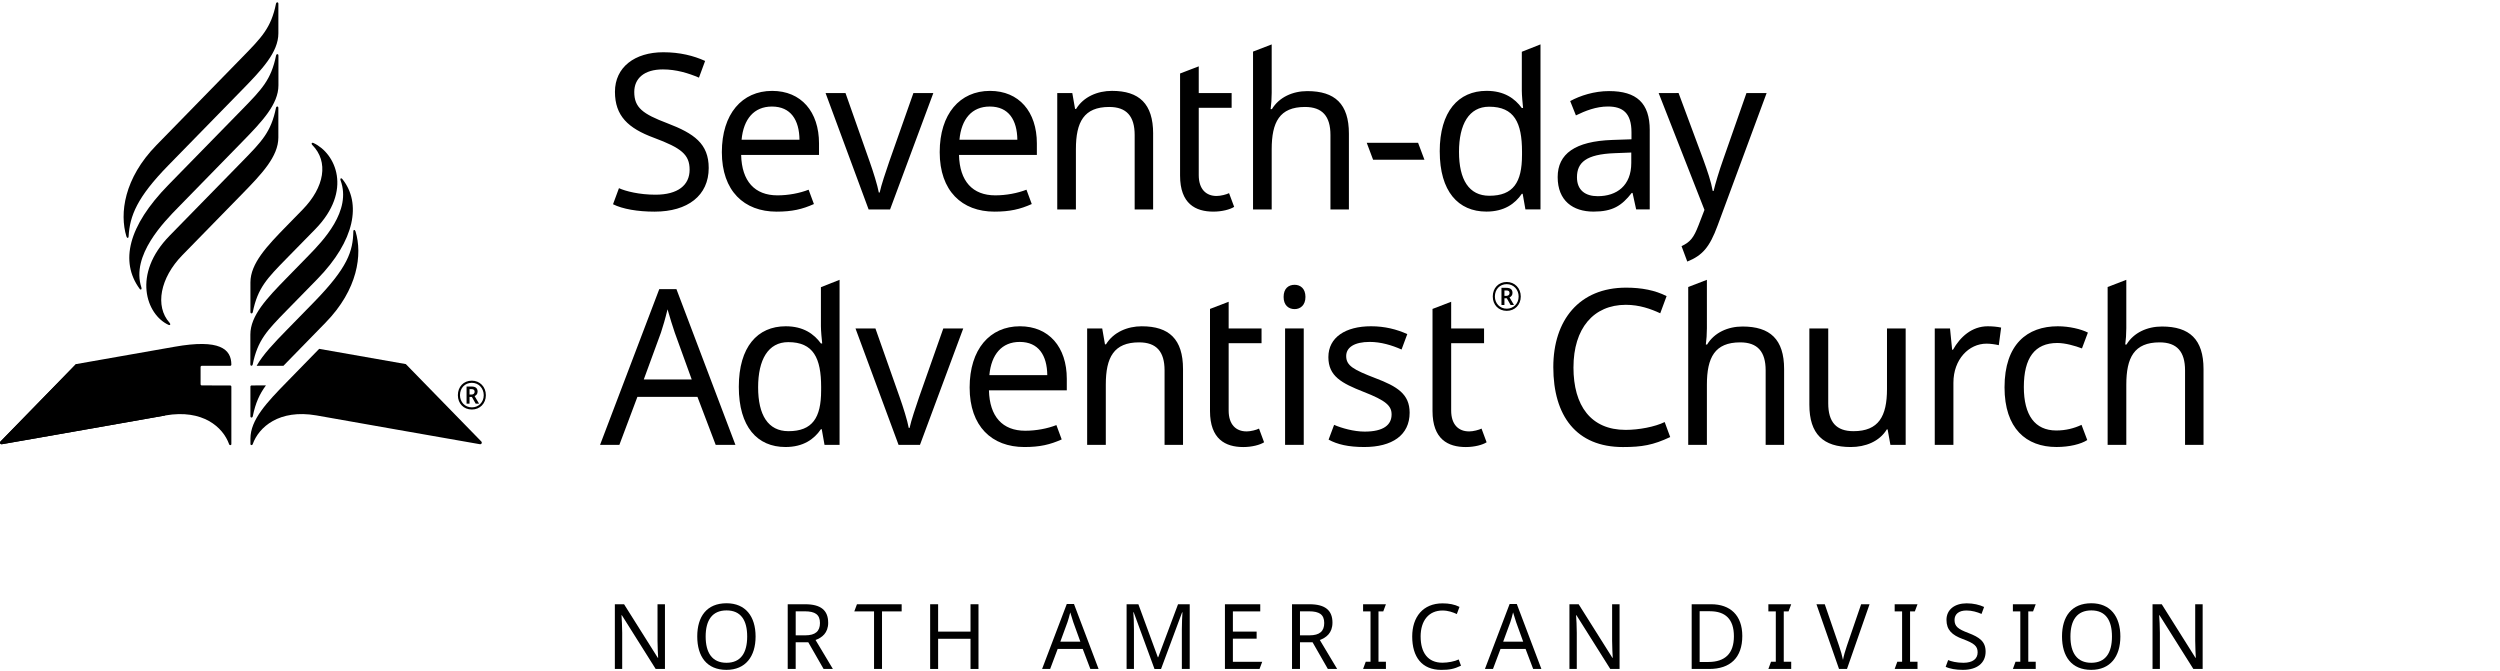 <svg fill="none" height="40" viewBox="0 0 149 40" width="149" xmlns="http://www.w3.org/2000/svg" xmlns:xlink="http://www.w3.org/1999/xlink"><clipPath id="a"><path d="m0 .139h131.329v39.785h-131.329z"/></clipPath><g clip-path="url(#a)" fill="#000"><path d="m17.08 15.404c-1.161 1.188-1.722 1.754-2.013 3.195-.022.108-.142.107-.142 0v-1.765c0-1.132.985-2.167 2.159-3.368l.944-.966c1.322-1.353 1.563-2.864.59-3.853-.083-.084-.042-.174.073-.12 1.311.612 2.344 2.833.097 5.134z"/><path d="m17.08 16.573 1.3-1.331c.863-.883 2.589-2.669 1.919-4.489-.043-.118.032-.172.108-.077 1.143 1.431.754 3.657-1.493 5.957l-1.839 1.879c-1.161 1.188-1.722 1.766-2.012 3.206-.022.108-.142.107-.142 0v-1.777c0-1.132.985-2.167 2.159-3.368z"/><path d="m14.435 9.623c1.161-1.188 1.722-1.754 2.013-3.195.022-.108.142-.107.142 0v1.765c0 1.132-.985 2.167-2.159 3.368l-3.564 3.648c-1.322 1.353-1.648 3.041-.761 4.028.079.088.042.173-.073.12-1.311-.612-2.173-3.008.074-5.308z"/><path d="m14.436 8.453-3.8 3.89c-.863.883-2.834 2.876-2.21 4.787.039.119-.036.176-.108.077-1.175-1.613-.686-3.727 1.711-6.18l4.412-4.513c1.161-1.188 1.722-1.766 2.012-3.206.022-.108.142-.107.142 0v1.777c0 1.132-.985 2.167-2.159 3.368z"/><path d="m14.435 3.417c1.161-1.188 1.724-1.757 2.014-3.197.022-.108.142-.107.142 0v1.765c0 1.132-.985 2.167-2.159 3.368l-4.409 4.512c-1.854 1.898-2.288 2.995-2.358 4.226-.007.121-.097.114-.132-.002-.413-1.365-.143-3.458 1.789-5.436z"/><path d="m12.025 22.971c-.039 0-.07-.032-.07-.072v-1.024c0-.04.032-.072.07-.072l1.693 0c.039 0 .071-.032.071-.072-.004-.92-.682-1.546-3.397-1.062l-5.863 1.032s-4.465 4.571-4.502 4.615c-.061.074-.014.169.08.161.081-.007 9.753-1.718 9.753-1.718 2.22-.383 3.431.698 3.793 1.712.032.09.136.076.136-.009 0-.062 0-3.417 0-3.417 0-.04-.032-.072-.07-.072z"/><path d="m4.529 21.7s-4.465 4.571-4.502 4.615c-.061.074-.014.169.08.161.081-.007 9.753-1.718 9.753-1.718"/><path d="m24.187 21.7s4.465 4.571 4.502 4.615c.061.074.014.169-.08.161-.081-.007-9.753-1.718-9.753-1.718-2.22-.383-3.431.698-3.793 1.711-.032.09-.136.076-.136-.009l-.001-.315c0-1.132.985-2.167 2.159-3.368l1.938-1.986z"/><path d="m21.191 13.795c-.035-.116-.129-.124-.132-.002-.028 1.175-.313 2.132-2.358 4.226l-1.617 1.654c-.736.754-1.398 1.442-1.789 2.129h1.597c.061-.063.124-.127.189-.194l2.321-2.378c1.933-1.978 2.202-4.071 1.789-5.436z"/><path d="m14.925 23.044c0-.04.032-.072.071-.072l.853-.001c-.379.513-.622 1.042-.782 1.835-.022.108-.142.107-.142 0z"/><path d="m39.014 12.614c-1.012 0-1.909-.156-2.478-.441l.354-.958c.392.181 1.214.389 2.175.389 1.34 0 2.036-.57 2.036-1.488 0-.906-.493-1.295-2.124-1.903-1.542-.569-2.326-1.307-2.326-2.743 0-1.463 1.176-2.356 2.883-2.356.986 0 1.808.208 2.491.518l-.367.996c-.632-.272-1.365-.491-2.149-.491-1.125 0-1.707.543-1.707 1.346 0 .932.505 1.307 1.972 1.863 1.593.609 2.465 1.217 2.465 2.666 0 1.644-1.251 2.602-3.224 2.602zm9.799-4.065v.686h-4.641c.038 1.566.809 2.408 2.163 2.408.657 0 1.327-.13 1.858-.337l.316.855c-.695.311-1.302.453-2.225.453-1.934 0-3.262-1.23-3.262-3.546 0-2.278 1.201-3.651 2.997-3.651 1.732 0 2.794 1.242 2.794 3.132zm-4.615-.219h3.451c-.012-1.178-.518-1.98-1.643-1.98-1.062 0-1.694.738-1.808 1.98zm5.006-2.783h1.188l1.441 4.09c.202.569.468 1.411.544 1.838h.051c.088-.427.379-1.282.569-1.838l1.441-4.09h1.188l-2.579 6.938h-1.277zm12.593 3.002v.686h-4.641c.038 1.566.809 2.408 2.162 2.408.658 0 1.327-.13 1.859-.337l.316.855c-.696.311-1.302.453-2.225.453-1.934 0-3.262-1.23-3.262-3.546 0-2.278 1.201-3.651 2.996-3.651 1.732 0 2.795 1.242 2.795 3.132zm-4.615-.219h3.452c-.013-1.178-.518-1.98-1.643-1.98-1.062 0-1.695.738-1.808 1.98zm11.544-.363v4.517h-1.1v-4.439c0-1.114-.481-1.67-1.517-1.67-1.505 0-1.985.894-1.985 2.511v3.598h-1.112v-6.938h.897l.165.945h.063c.442-.725 1.276-1.075 2.137-1.075 1.618 0 2.453.764 2.453 2.55zm4.526 3.546.304.816c-.24.155-.721.284-1.239.284-1.062 0-1.985-.466-1.985-2.149v-6.083l1.113-.427v1.591h1.96v.88h-1.96v4.013c0 .841.442 1.242 1.062 1.242.253 0 .594-.091.746-.169zm2.541-5.98c0 .336-.025.699-.063.971h.076c.43-.711 1.239-1.074 2.111-1.074 1.644 0 2.478.763 2.478 2.537v4.517h-1.1v-4.439c0-1.114-.48-1.67-1.517-1.67-1.518 0-1.985.906-1.985 2.524v3.585h-1.112v-9.409l1.112-.428zm5.664 2.977h3.06l.379 1.01h-3.06zm4.35.517c0-2.382 1.112-3.612 2.794-3.612 1.05 0 1.682.453 2.099 1.023h.076c-.025-.22-.076-.764-.076-1.023v-2.329l1.113-.441v9.837h-.898l-.164-.932h-.051c-.405.595-1.049 1.061-2.111 1.061-1.681 0-2.781-1.204-2.781-3.585zm4.905.22v-.208c0-1.721-.455-2.679-1.96-2.679-1.201 0-1.796 1.049-1.796 2.692 0 1.657.594 2.615 1.808 2.615 1.429 0 1.947-.802 1.947-2.42zm7.612-1.489v4.724h-.809l-.215-.983h-.05c-.595.763-1.138 1.113-2.276 1.113-1.227 0-2.137-.647-2.137-2.058 0-1.385 1.037-2.135 3.249-2.213l1.15-.039v-.414c0-1.152-.518-1.54-1.403-1.54-.708 0-1.353.258-1.909.53l-.341-.854c.594-.324 1.428-.595 2.314-.595 1.644 0 2.428.711 2.428 2.329zm-2.099 1.372c-1.694.065-2.238.556-2.238 1.436 0 .777.505 1.127 1.239 1.127 1.138 0 1.998-.634 1.998-1.98v-.622zm3.818-3.585 1.467 3.948c.253.699.468 1.321.569 1.89h.051c.1-.427.328-1.191.581-1.902l1.378-3.935h1.202l-2.921 7.895c-.481 1.307-.911 1.786-1.808 2.149l-.342-.919c.519-.247.721-.492 1.012-1.242l.354-.919-2.731-6.964z"/><path d="m54.78 23.665c-.189.556-.48 1.411-.569 1.838h-.05c-.076-.427-.341-1.269-.544-1.838l-1.442-4.09h-1.188l2.567 6.938h1.277l2.579-6.938h-1.189z"/><path d="m39.292 17.233-3.528 9.28h1.151l1.074-2.86h3.579l1.087 2.86h1.176l-3.515-9.28zm-.923 5.384 1.024-2.795c.101-.298.266-.855.392-1.386.089.325.354 1.178.43 1.386l1.012 2.795z"/><path d="m60.787 19.446c-1.796 0-2.997 1.372-2.997 3.651 0 2.316 1.327 3.546 3.262 3.546.923 0 1.53-.142 2.225-.453l-.316-.855c-.531.208-1.201.337-1.858.337-1.353 0-2.124-.842-2.162-2.408h4.64v-.686c0-1.89-1.062-3.132-2.794-3.132zm-1.821 2.913c.114-1.242.746-1.98 1.808-1.98 1.125 0 1.631.802 1.644 1.98z"/><path d="m48.927 19.446c0 .259.05.803.076 1.023h-.076c-.417-.57-1.05-1.023-2.099-1.023-1.682 0-2.795 1.23-2.795 3.611 0 2.382 1.1 3.585 2.782 3.585 1.062 0 1.707-.466 2.111-1.061h.05l.165.932h.897v-9.837l-1.112.441zm.012 3.832c0 1.618-.518 2.42-1.947 2.42-1.214 0-1.808-.958-1.808-2.615 0-1.643.595-2.692 1.796-2.692 1.505 0 1.96.958 1.96 2.679z"/><path d="m81.977 22.54c-1.302-.505-1.744-.738-1.744-1.321 0-.517.493-.841 1.403-.841.657 0 1.315.194 1.897.453l.341-.919c-.632-.286-1.34-.467-2.162-.467-1.517 0-2.541.661-2.541 1.838 0 1.139.784 1.553 2.099 2.071 1.328.518 1.669.828 1.669 1.347 0 .621-.48 1.022-1.605 1.022-.645 0-1.379-.208-1.821-.402l-.329.88c.518.285 1.176.441 2.124.441 1.656 0 2.706-.699 2.706-2.046 0-1.113-.746-1.566-2.036-2.057z"/><path d="m87.552 25.711c-.619 0-1.062-.402-1.062-1.242v-4.013h1.96v-.88h-1.96v-1.591l-1.112.427v6.083c0 1.683.923 2.149 1.985 2.149.518 0 .999-.13 1.239-.284l-.303-.816c-.152.078-.493.169-.746.169z"/><path d="m90.145 17.465c0-.207-.114-.31-.367-.31h-.291v1.022h.177v-.402h.139l.228.402h.202l-.266-.453c.088-.039.177-.117.177-.259zm-.367.169h-.114v-.324h.114c.127 0 .19.052.19.155 0 .104-.076.169-.19.169z"/><path d="m89.803 16.806c-.493 0-.834.362-.834.867 0 .492.342.854.834.854.481 0 .835-.361.835-.854 0-.505-.367-.867-.835-.867zm0 1.592c-.417 0-.708-.324-.708-.725 0-.427.291-.738.708-.738.417 0 .708.336.708.738 0 .427-.316.725-.708.725z"/><path d="m77.703 19.575h-1.112v6.938h1.112z"/><path d="m74.29 25.711c-.619 0-1.062-.402-1.062-1.242v-4.013h1.96v-.88h-1.96v-1.591l-1.112.427v6.083c0 1.683.923 2.149 1.985 2.149.518 0 .999-.13 1.239-.284l-.303-.816c-.152.078-.493.169-.746.169z"/><path d="m68.056 19.446c-.86 0-1.694.35-2.137 1.075h-.063l-.164-.945h-.898v6.938h1.112v-3.598c0-1.618.481-2.511 1.985-2.511 1.037 0 1.517.556 1.517 1.67v4.439h1.1v-4.517c0-1.786-.834-2.55-2.453-2.55z"/><path d="m77.16 16.974c-.366 0-.657.22-.657.724 0 .492.291.725.657.725.341 0 .645-.233.645-.725 0-.504-.304-.724-.645-.724z"/><path d="m93.778 21.893c0 2.29 1.037 3.728 3.111 3.728.783 0 1.744-.181 2.326-.467l.329.894c-1.012.478-1.682.596-2.82.596-2.769 0-4.147-1.851-4.147-4.763 0-2.795 1.542-4.737 4.337-4.737.923 0 1.732.156 2.415.505l-.379 1.023c-.556-.259-1.239-.505-2.048-.505-1.934 0-3.123 1.41-3.123 3.728zm7.953-2.33c0 .336-.025.699-.063.971h.076c.43-.711 1.239-1.074 2.111-1.074 1.644 0 2.478.763 2.478 2.537v4.517h-1.1v-4.439c0-1.114-.48-1.67-1.517-1.67-1.517 0-1.985.906-1.985 2.524v3.585h-1.113v-9.409l1.113-.428zm11.847 6.95h-.91l-.165-.919h-.05c-.443.725-1.277 1.049-2.15 1.049-1.631 0-2.465-.764-2.465-2.524v-4.543h1.125v4.465c0 1.113.481 1.657 1.505 1.657 1.504 0 1.997-.893 1.997-2.51v-3.612h1.113zm5.69-6.989-.14 1.049c-.214-.052-.505-.091-.733-.091-1.049 0-1.972.932-1.972 2.33v3.701h-1.112v-6.938h.91l.126 1.269h.051c.429-.764 1.125-1.398 2.073-1.398.252 0 .568.026.797.078zm.202 3.559c0-2.562 1.353-3.637 3.174-3.637.682 0 1.391.169 1.795.376l-.354.944c-.405-.155-1-.324-1.467-.324-1.353 0-1.997.894-1.997 2.627 0 1.669.657 2.588 1.934 2.588.568 0 1.062-.129 1.504-.336l.342.906c-.38.245-1.062.414-1.833.414-1.808 0-3.098-1.1-3.098-3.56zm7.258-3.52c0 .336-.026.699-.064.971h.076c.429-.711 1.239-1.074 2.112-1.074 1.643 0 2.478.763 2.478 2.537v4.517h-1.101v-4.439c0-1.114-.48-1.67-1.516-1.67-1.518 0-1.985.906-1.985 2.524v3.585h-1.113v-9.409l1.113-.428z"/><path d="m39.078 39.87-2.015-3.203h-.022c.016.253.042.653.042 1.048v2.155h-.438v-3.857h.549l2.01 3.192h.021c-.01-.173-.037-.664-.037-1.015v-2.177h.443v3.857z"/><path d="m43.297 39.924c-1.176 0-1.741-.8-1.741-1.993 0-1.183.565-1.977 1.746-1.977 1.129 0 1.731.783 1.731 1.982 0 1.194-.602 1.988-1.736 1.988zm0-.422c.855 0 1.235-.594 1.235-1.566 0-.973-.38-1.556-1.229-1.556-.855 0-1.246.583-1.246 1.556 0 .972.391 1.566 1.24 1.566z"/><path d="m49.361 37.11c0 .616-.375.897-.755 1.032l1.034 1.728h-.554l-.913-1.593h-.75v1.593h-.475v-3.857h1.039c.934 0 1.372.362 1.372 1.097zm-1.937-.675v1.431h.565c.612 0 .881-.248.881-.735 0-.502-.29-.697-.907-.697z"/><path d="m52.093 39.87v-3.43h-1.177l.159-.427h2.664v.427h-1.171v3.43z"/><path d="m57.843 39.87v-1.799h-1.931v1.799h-.475v-3.857h.475v1.631h1.931v-1.631h.475v3.857z"/><path d="m64.531 38.676h-1.493l-.449 1.194h-.48l1.472-3.873h.428l1.467 3.873h-.491zm-.564-1.599c-.032-.086-.143-.443-.18-.578-.053.221-.121.453-.164.578l-.427 1.167h1.193z"/><path d="m67.568 36.489h-.022c.022.222.037.632.037 1.043v2.338h-.438v-3.857h.702l1.16 3.16h.022l1.182-3.16h.696v3.857h-.469v-2.371c0-.373.021-.772.037-1.004h-.022l-1.255 3.376h-.391z"/><path d="m73.006 39.87v-3.857h2.105v.427h-1.631v1.204h1.415v.422h-1.415v1.377h1.747l-.159.427z"/><path d="m79.415 37.11c0 .616-.375.897-.755 1.032l1.035 1.728h-.555l-.912-1.593h-.749v1.593h-.475v-3.857h1.039c.935 0 1.372.362 1.372 1.097zm-1.936-.675v1.431h.564c.613 0 .881-.248.881-.735 0-.502-.29-.697-.907-.697z"/><path d="m81.24 39.87.159-.432h.284v-2.998h-.443v-.427h1.361l-.159.427h-.284v2.998h.443v.432z"/><path d="m84.67 37.942c0 .956.432 1.556 1.298 1.556.327 0 .728-.076.971-.194l.137.372c-.422.2-.701.249-1.177.249-1.155 0-1.731-.772-1.731-1.988 0-1.167.644-1.977 1.81-1.977.385 0 .723.065 1.008.211l-.159.427c-.232-.108-.517-.211-.855-.211-.807 0-1.303.589-1.303 1.556z"/><path d="m90.924 38.676h-1.493l-.449 1.194h-.48l1.472-3.873h.427l1.466 3.873h-.49zm-.564-1.599c-.032-.086-.143-.443-.18-.578-.052.221-.12.453-.163.578l-.428 1.167h1.193z"/><path d="m95.972 39.87-2.016-3.203h-.022c.017.253.042.653.042 1.048v2.155h-.438v-3.857h.549l2.01 3.192h.022c-.01-.173-.037-.664-.037-1.015v-2.177h.444v3.857z"/><path d="m101.874 39.87h-1.05v-3.857h1.16c1.135 0 1.857.654 1.857 1.891 0 1.302-.727 1.966-1.967 1.966zm.042-3.441h-.617v3.025h.511c1.018 0 1.531-.518 1.531-1.533 0-1.026-.518-1.491-1.425-1.491z"/><path d="m105.395 39.87.158-.432h.285v-2.998h-.443v-.427h1.361l-.159.427h-.285v2.998h.444v.432z"/><path d="m110.08 39.87h-.474l-1.346-3.857h.496l.85 2.474c.11.318.184.588.236.842.048-.254.127-.529.238-.854l.844-2.463h.502z"/><path d="m112.923 39.87.157-.432h.285v-2.998h-.442v-.427h1.361l-.159.427h-.285v2.998h.444v.432z"/><path d="m116.996 39.924c-.422 0-.797-.065-1.034-.183l.148-.401c.164.076.506.162.907.162.56 0 .85-.237.85-.621 0-.378-.206-.541-.887-.795-.644-.237-.97-.545-.97-1.145 0-.61.49-.983 1.202-.983.412 0 .755.086 1.04.216l-.153.416c-.264-.114-.569-.205-.897-.205-.469 0-.712.227-.712.562 0 .389.211.546.822.778.665.254 1.03.508 1.03 1.113 0 .686-.523 1.085-1.346 1.085z"/><path d="m119.968 39.87.158-.432h.284v-2.998h-.442v-.427h1.361l-.159.427h-.284v2.998h.443v.432z"/><path d="m124.638 39.924c-1.176 0-1.742-.8-1.742-1.993 0-1.183.566-1.977 1.748-1.977 1.128 0 1.73.783 1.73 1.982 0 1.194-.602 1.988-1.736 1.988zm0-.422c.855 0 1.235-.594 1.235-1.566 0-.973-.38-1.556-1.229-1.556-.855 0-1.246.583-1.246 1.556 0 .972.391 1.566 1.24 1.566z"/><path d="m130.724 39.87-2.016-3.203h-.022c.017.253.043.653.043 1.048v2.155h-.438v-3.857h.549l2.009 3.192h.022c-.01-.173-.037-.664-.037-1.015v-2.177h.444v3.857z"/><path d="m28.465 23.347c0-.206-.114-.31-.367-.31h-.291v1.022h.177v-.402h.139l.228.402h.202l-.266-.453c.088-.039.177-.117.177-.259zm-.367.169h-.114v-.324h.114c.127 0 .19.052.19.155 0 .104-.076.169-.19.169z"/><path d="m28.123 22.687c-.493 0-.834.362-.834.867 0 .492.342.854.834.854.481 0 .835-.361.835-.854 0-.505-.367-.867-.835-.867zm0 1.592c-.417 0-.708-.324-.708-.725 0-.427.291-.738.708-.738.417 0 .708.336.708.738 0 .427-.316.725-.708.725z"/></g></svg>